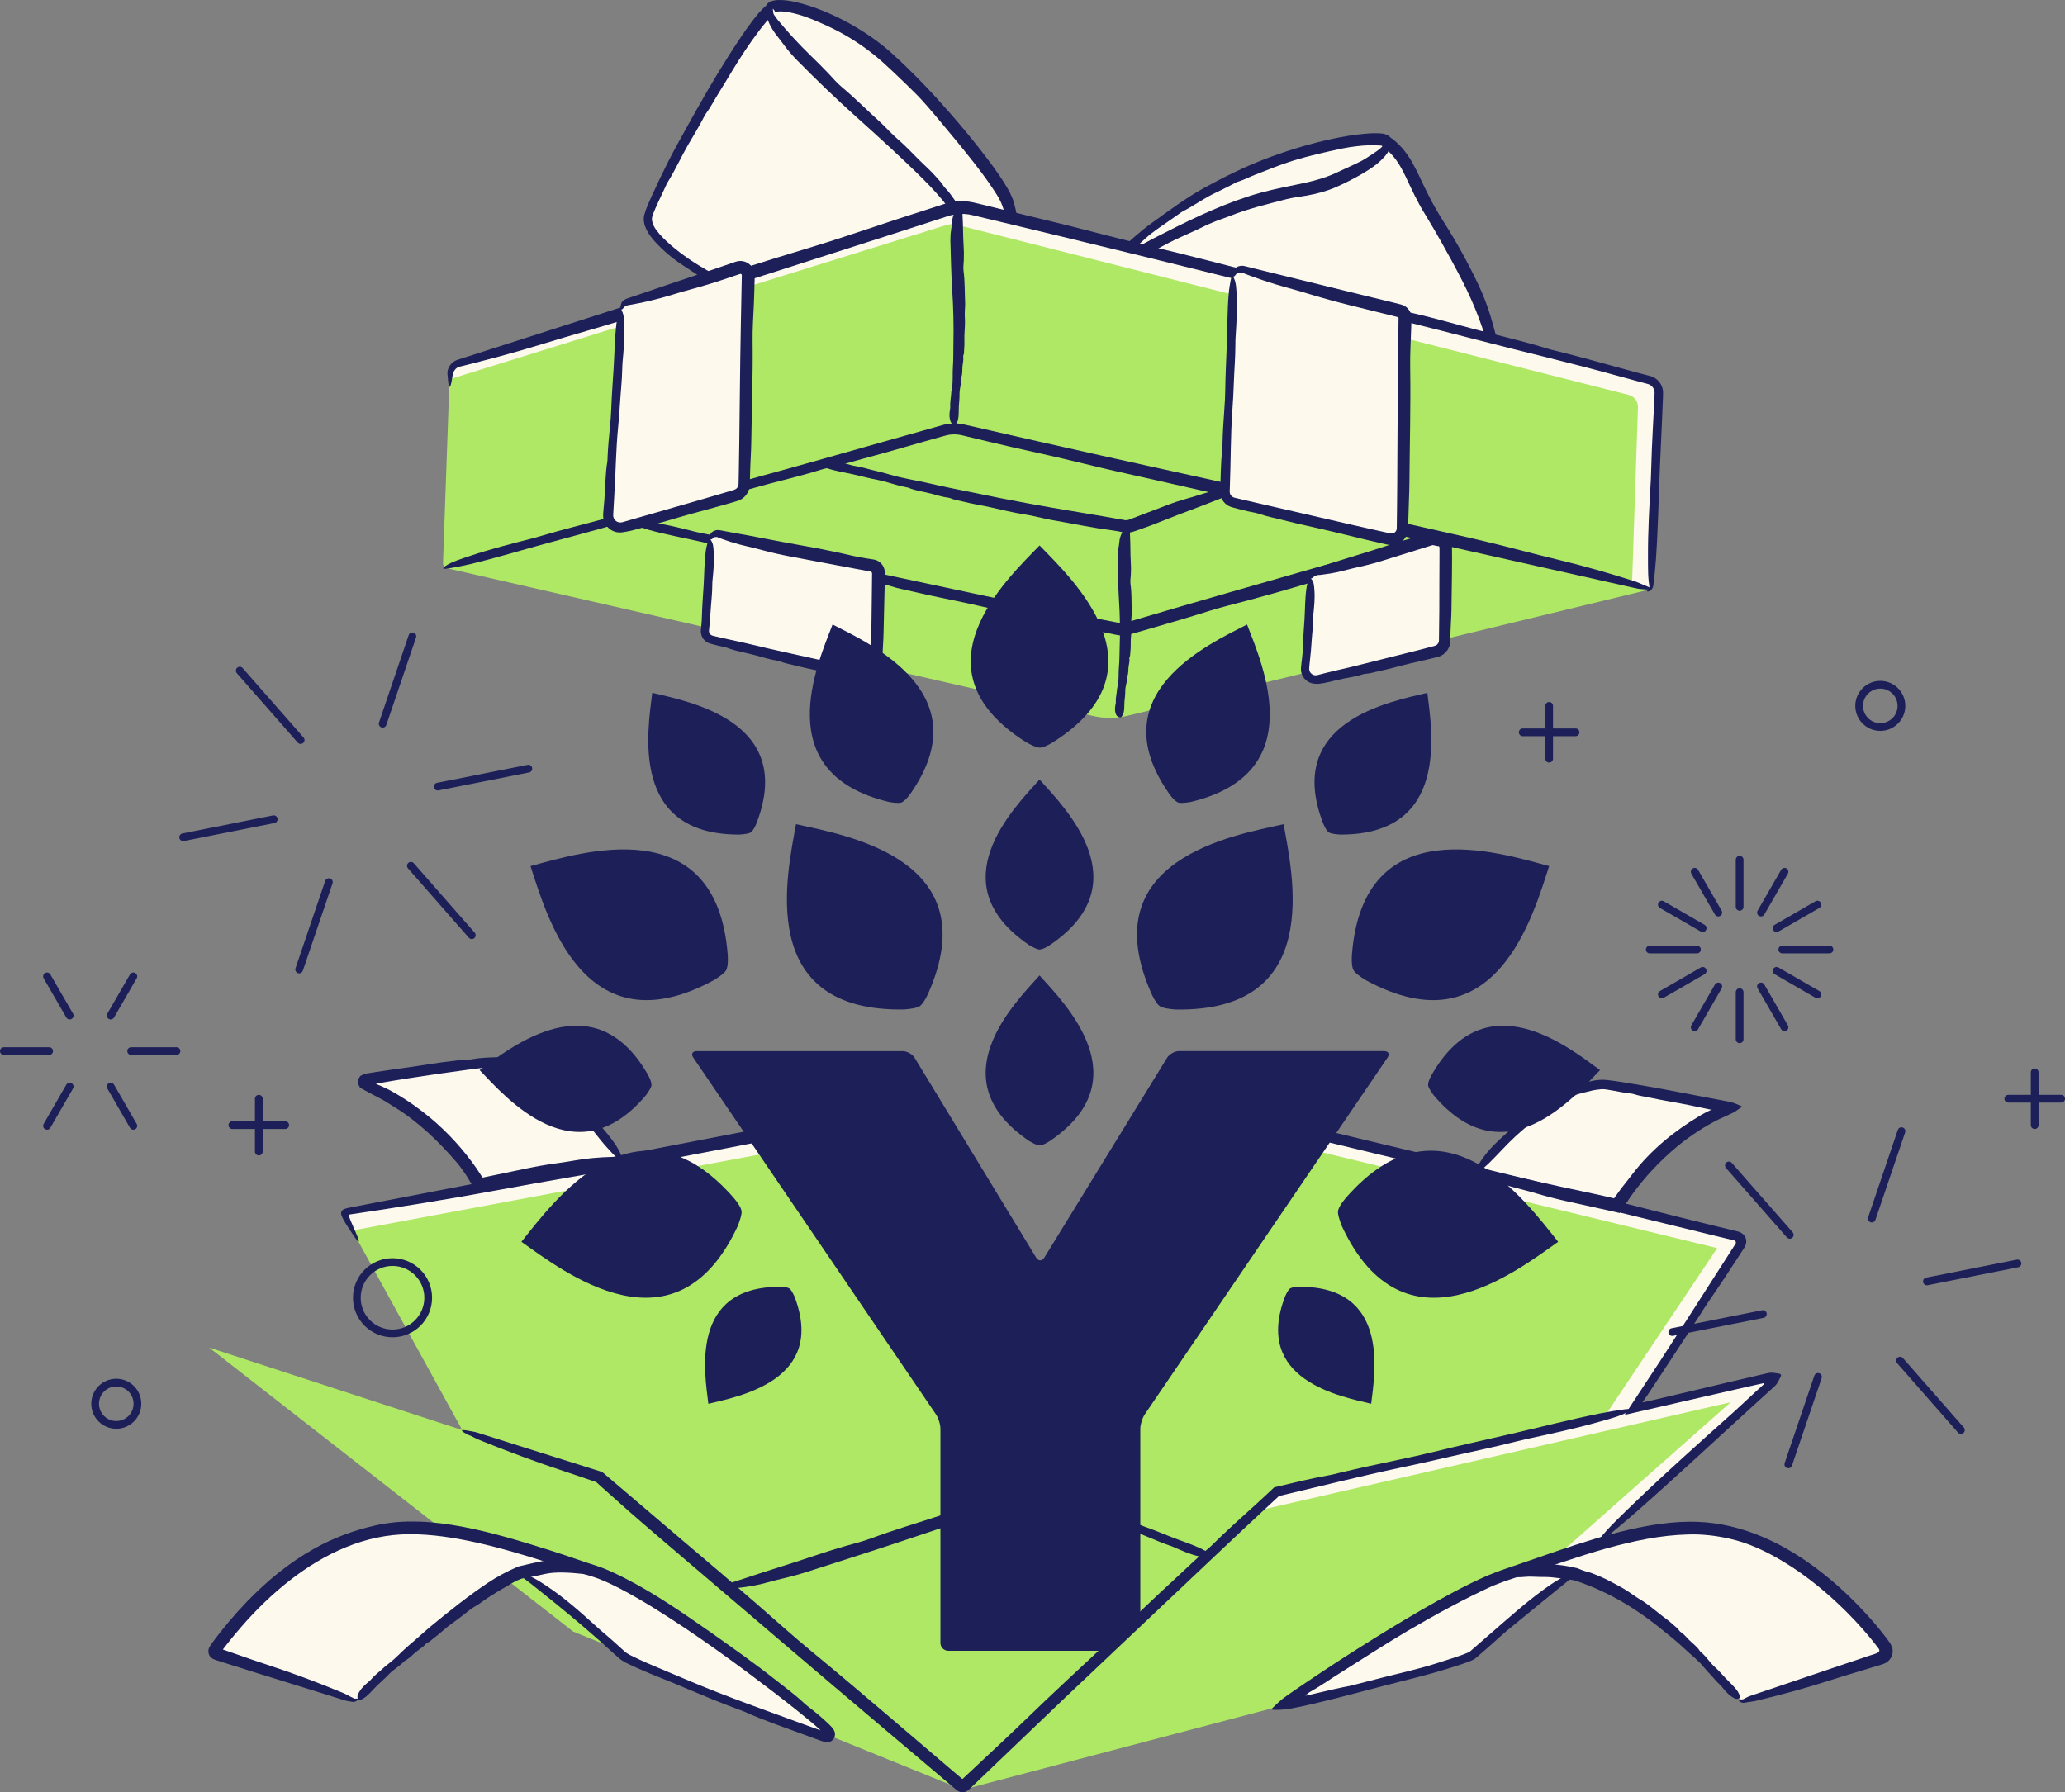 <?xml version="1.0" encoding="UTF-8"?><svg id="a" xmlns="http://www.w3.org/2000/svg" width="534.18" height="463.74" viewBox="0 0 534.18 463.74"><rect x="0" y="0" width="534.18" height="463.74" fill="#808080" stroke="none"/><g id="b"><polygon points="119.57 370.02 54.11 348.68 148.27 422.16 249.04 463.08 381.05 428.32 460.25 355.88 421.87 364.95 450.35 320.74 338.8 293.68 269.72 386.52 210.98 290.6 88.43 313.48 119.57 370.02" fill="#aee865"/><path d="M277.36,75.29c2.28-1.93,5.91-4.36,10.21-6.92,27.91-30.69,69.31-34.71,71-32.3,6.93,5.29,6.3,10.83,13.48,22.55,7.18,11.71,15.87,30.61,13.73,38.04s-39.09,22.3-94.12,10.97h0c14.13,19.29,9.93,37.95,9.42,43.44-.32,3.51-15.76-.57-32.08-1.34-18.08-.85-37.24,1.29-38.12-1.01-1.02-2.64-.8-14.62,8.07-29.54h0c-12.19,11.06-38.72,8.59-54.59,17.78-15.87,9.2-36.91-31.78-34.26-35.02s11.21-11.71,36.91-23.43c1.73-.79,3.56-1.49,5.47-2.11h0s-27.14-12.63-25.12-20.82S192.42,6.33,198.85,1.92c1.01-3.53,18.64,1.39,30.99,13.1,12.34,11.71,25.21,28.22,29.48,35.77,4.28,7.56,1.36,24.04,1.36,24.04h0c.61-.76,1.34-1.51,2.2-2.25,3.39-2.94,14.34,2.52,14.34,2.52" fill="#fef9ed"/><path d="M198.2,2.71c-.04.33-.11.64-.04.97.57,2.27,1.64,4.09,2.96,5.75.61.76,1.19,1.54,1.76,2.31.99,1.33,2.07,2.58,3.2,3.74,4.98,5.06,10.06,9.95,15.31,14.66,5.9,5.3,11.8,10.63,17.41,16.2,2.32,2.33,4.57,4.75,6.54,7.39,1.87,2.47,3.92,4.84,5.41,7.59.49.9,1.02,1.8,1.55,2.69.83,1.35,1.48,2.8,2.36,4.11.14.2.27.41.38.63.72,1.5,1.4,3.02,2.42,4.35.44.57.83,1.21,1.61,1.41.5.13.74,0,.67-.53-.07-.58-.18-1.17-.39-1.72-.72-1.92-1.86-3.64-2.86-5.42-.89-1.59-1.77-3.2-2.81-4.71-.42-.63-.83-1.31-1.19-1.99-.66-1.26-1.41-2.47-2.24-3.63-.11-.15-.25-.29-.33-.45-.37-.81-.87-1.55-1.39-2.26-.54-.7-1.12-1.38-1.63-2.11-.78-1.12-1.57-2.26-2.57-3.22-.09-.09-.16-.19-.22-.3-.47-.86-1.21-1.52-1.82-2.26-1.39-1.61-3.01-3.04-4.48-4.48-1.84-1.84-3.62-3.74-5.6-5.44-.56-.48-1.07-1-1.6-1.5-.95-.89-1.81-1.89-2.78-2.76-3.39-3.07-6.61-6.31-10.11-9.25-1.23-1.03-2.27-2.27-3.38-3.44-1.5-1.58-3.04-3.12-4.6-4.62-3.07-2.98-5.98-6.14-8.65-9.39-.52-.69-1.03-1.4-1.41-2.12-.07-.14-.14-.31-.25-.39-.25-.18-.33-.44-.66-.59-.14-.05-.29.02-.4.21-.1.17-.15.41-.18.59v-.02Z" fill="#1c1f58"/><path d="M261.57,73.67c.2-.5.43-.92.58-1.51,1.01-4.21,1.63-8.62,1.25-13.23-.17-2.12-.46-4.27-1.1-6.43-.23-.93-.69-1.86-1.11-2.78-.45-.79-.89-1.59-1.37-2.33-.94-1.52-1.94-2.96-2.97-4.37-4.51-6.12-9.35-11.9-14.43-17.49-2.54-2.79-5.17-5.5-7.88-8.14-1.35-1.33-2.73-2.6-4.15-3.88-1.44-1.28-2.95-2.47-4.51-3.58-4.04-2.86-8.38-5.26-12.95-7.12-2.29-.92-4.63-1.72-7.07-2.27-1.22-.27-2.46-.49-3.76-.53-.65-.03-1.32,0-2.02.15-.35.08-.72.19-1.1.43-.38.2-.74.65-.9,1.15l.31-.43c-1.59,1.25-2.65,2.69-3.78,4.13-1.1,1.45-2.13,2.93-3.14,4.43-2.01,2.99-3.93,6.05-5.8,9.12-3.67,6.04-7.07,12.23-10.49,18.42-1.61,2.92-3.1,5.9-4.54,8.91-.72,1.51-1.43,3.02-2.12,4.55-.67,1.55-1.39,3.02-1.87,4.77-.31,1.29.02,2.61.54,3.69.52,1.11,1.24,2.04,2,2.92,2.35,2.63,5.02,4.85,7.93,6.7.45.29.9.56,1.33.87,2.97,2.05,6.04,3.96,9.35,5.37,1.42.6,2.91,1.28,4.19,1.21.82-.05.86-.32.02-.92-.95-.68-1.95-1.37-2.99-1.99-3.65-2.19-7.46-4.17-10.95-6.58-1.55-1.08-3.06-2.22-4.47-3.43-1.4-1.22-2.76-2.5-3.78-3.91-.43-.57-.78-1.2-.99-1.82-.17-.61-.27-1.21-.1-1.68.14-.54.43-1.24.69-1.88.29-.66.58-1.32.89-1.98.63-1.33,1.25-2.66,1.88-4,.16-.35.31-.73.51-1.04,1.94-3.1,3.46-6.5,5.3-9.7,1.42-2.46,2.95-4.88,4.23-7.45.11-.23.26-.45.41-.66,1.18-1.6,2.11-3.42,3.16-5.11,2.33-3.72,4.51-7.56,6.95-11.2,1.16-1.73,2.36-3.44,3.61-5.08.62-.82,1.25-1.61,1.89-2.37.32-.35.65-.74.96-1.05l.47-.46c.14-.11.27-.22.41-.34l-.18-1.5s-.08-.05.11.09c.08.07.05.07.16.2.1.11.18.23.24.36.04.07.03.11.1.21.02.02.02,0,.02,0,0,0,.02,0,.03-.02l.2-.06c.36-.07.89-.09,1.43-.08,1.33.06,2.77.38,4.18.77,2.54.69,5,1.8,7.45,2.9,4.28,1.95,8.34,4.44,12.03,7.37.93.73,1.81,1.5,2.69,2.28l2.64,2.45c1.75,1.66,3.48,3.33,5.2,5.03,2.43,2.37,4.61,5.03,6.81,7.64,2.97,3.53,5.91,7.11,8.76,10.73,1.39,1.79,2.77,3.6,4.05,5.47,1.26,1.87,2.6,3.75,3.3,5.7,1.45,4.09,1.57,8.72,1.5,13.21-.06,1.88-.2,3.75-.39,5.62-.04.38-.1.83-.05,1.13.09.58.04,1.49.35,1.62l.04.02h-.12s-.02.02-.02.03c-.01.01-.02.02-.02.04l.2-.07c.28,0,.56-.68.77-1.2v-.02Z" fill="#1c1f58"/><path d="M358.21,36.9c-.07.22-.23.38-.31.53-.29.55-1.02,1.16-1.83,1.73s-1.72,1.14-2.63,1.74c-.85.55-1.77,1.02-2.7,1.45-1.62.75-3.23,1.5-4.83,2.24-3.36,1.61-7.07,2.49-10.98,3.27-3.9.78-7.91,1.63-11.77,2.88-8.73,2.8-16.82,6.88-24.85,10.99-3.35,1.74-6.6,3.64-9.91,5.47-3.09,1.76-6.06,3.68-9.16,5.56-1.02.62-2.01,1.35-2.91,2.2-1.41,1.29-2.64,2.74-3.58,4.34-.14.25-.28.5-.45.73-1.12,1.6-2.16,3.28-2.68,5.16-.23.81-.51,1.65-.15,2.43.23.5.5.55.86.11.4-.49.8-1.01,1.12-1.56,1.14-1.93,2.04-3.99,3.29-5.84.55-.83,1.16-1.6,1.77-2.37.6-.72,1.27-1.39,1.98-2.05.58-.55,1.28-1.03,2-1.46,1.32-.79,2.67-1.52,4.01-2.36.17-.11.34-.24.53-.31,1.85-.66,3.5-1.88,5.22-2.77,1.34-.69,2.75-1.29,4-2.15.11-.08.25-.13.38-.17,1.03-.3,1.93-.91,2.89-1.36,2.11-1,4.13-2.19,6.24-3.2,2.64-1.26,5.34-2.38,7.95-3.69.73-.36,1.5-.68,2.25-.99,1.34-.56,2.73-1,4.08-1.52,4.72-1.91,9.65-3.07,14.64-4.37,1.76-.46,3.59-.64,5.42-.97,2.47-.45,4.98-1.09,7.34-2.11,2.35-1.02,4.5-2.13,6.68-3.37,2.14-1.26,4.28-2.6,6.02-4.56.7-.81,1.44-1.77,1.49-3.11,0-.26-.04-.58-.18-.75-.25-.35-.64-.78-.94-.57-.25.17-.21.55-.29.79h-.01Z" fill="#1c1f58"/><path d="M385.38,98.73c.38-.27.78-.5,1.12-1,.15-.23.29-.48.4-.76l.23-.7c.13-.47.33-.97.36-1.44l.18-1.44c.02-.47.01-.94.01-1.41-.02-1.89-.35-3.71-.79-5.5l-.66-2.44c-.23-.8-.47-1.61-.7-2.4-.85-2.73-1.87-5.41-3.08-7.94-2.62-5.55-5.57-10.91-8.86-16.08-1.59-2.49-3.05-5.04-4.36-7.7-1.34-2.65-2.5-5.43-4.07-8.18-.71-1.21-1.54-2.38-2.47-3.46-.94-1.03-2.06-2.1-3.06-2.74-.63-.84-1.89-.98-2.52-1.03-.75-.06-1.46-.05-2.17-.03-1.41.05-2.79.2-4.17.37-2.75.36-5.45.9-8.13,1.52-5.36,1.26-10.61,2.92-15.74,4.9-5.34,2.06-10.45,4.62-15.46,7.37-4.72,2.61-9.04,5.86-13.43,9.01-1.45,1.04-2.86,2.17-4.22,3.36-2.07,1.82-4.18,3.61-6,5.7l-.42.48c-.14.15-.31.34-.37.38l-1.74.96c-.63.36-1.26.72-1.87,1.11-1.23.76-2.42,1.6-3.53,2.56-.94.82-1.98,1.68-2.29,2.73-.2.67.03.83.77.45.83-.43,1.7-.87,2.53-1.37,1.46-.88,2.9-1.8,4.35-2.72l2.19-1.37.56-.34c.14-.09.3-.17.43-.27l.34-.36.88-.94c2.12-2.2,4.41-4.25,6.67-6.31.94-.85,1.99-1.66,3.04-2.41,1.95-1.36,3.88-2.71,5.84-4.07.25-.18.5-.38.77-.52,2.62-1.32,5.02-3.06,7.64-4.4,2.01-1.03,4.1-1.94,6.09-3.06.17-.1.38-.18.57-.23,1.52-.47,2.95-1.22,4.43-1.8,3.25-1.26,6.49-2.61,9.85-3.65,4.18-1.29,8.46-2.24,12.72-3.15,1.2-.25,2.41-.42,3.62-.57,1.07-.14,2.15-.22,3.21-.25,1.04-.03,2.13-.02,2.97.06.11,0,.21.03.27.03h.08l.06.04-.02-.03c.39.31.84.65,1.17.94l.9.83.83.89.76.95c.97,1.31,1.77,2.82,2.54,4.42,1.52,3.22,3.08,6.64,5.04,9.77.73,1.2,1.45,2.41,2.16,3.62.69,1.2,1.38,2.37,2.05,3.57,1.82,3.23,3.6,6.49,5.29,9.79,1.67,3.25,3.17,6.59,4.45,10,1.26,3.41,2.35,6.91,2.75,10.44.06.37.06.73.05,1.09v1.09c-.15.68-.14,1.44-.45,1.97-.12.24-.31.51-.38.74-.12.45-.59,1.04-.37,1.32.19.24.77-.07,1.21-.38h-.05Z" fill="#1c1f58"/><path d="M426.98,151.47l1.89-49.69c.06-1.51-.95-2.85-2.41-3.22l-174.66-44.23c-2.28-.58-4.68-.51-6.93.18l-126.29,39.21c-1.3.4-2.2,1.58-2.25,2.94l-1.73,49.03c-.02.64.41,1.2,1.03,1.34l167.2,38.24c2.89.66,5.89.64,8.77-.05l134.36-32.5c.58-.14.99-.65,1.01-1.24h0Z" fill="#aee865"/><path d="M426.47,98.56l-174.67-44.23c-2.28-.58-4.68-.51-6.93.18l-126.29,39.21c-1.3.4-2.2,1.58-2.25,2.94l-.12,1.5,123.57-38.37c2.25-.7,6-1.97,6.86-1.85l174.66,44.23c1.46.37,2.47,1.71,2.41,3.22l-1.54,45.95,4.77,1.13c.58-.14.02-.41.04-1l1.89-49.69c.06-1.51-.95-2.85-2.41-3.22h.01Z" fill="#fef9ed"/><path d="M290.94,136.88c-.13.12-.31.22-.39.36-.56,1-.95,2.03-1.01,3.09-.03.49-.12.98-.21,1.46-.16.83-.23,1.67-.21,2.5.09,3.63.11,7.26.34,10.9.26,4.09.34,8.18.18,12.27-.07,1.71-.02,3.42-.19,5.12-.16,1.6.05,3.23-.32,4.82-.12.53-.2,1.06-.24,1.6-.07.82-.3,1.63-.24,2.45,0,.13.01.26,0,.38-.16.86-.35,1.71-.09,2.59.11.38.15.77.75,1.07.38.19.66.19.84-.06.21-.27.38-.56.47-.85.3-1.03.18-2.08.27-3.12.08-.93.22-1.86.2-2.79,0-.39.06-.79.15-1.17.17-.72.31-1.43.32-2.16,0-.09-.02-.19.02-.28.42-.87.24-1.79.38-2.68.11-.69.31-1.37.18-2.08-.01-.06,0-.13.04-.19.25-.47.16-.97.23-1.45.15-1.06.05-2.14.11-3.21.08-1.34.26-2.68.14-4.02-.03-.38,0-.76,0-1.13,0-.67.13-1.34.11-2.02-.1-2.36.02-4.72-.32-7.09-.12-.83.03-1.66.08-2.49.07-1.12.06-2.25-.02-3.38-.14-2.22-.05-4.44-.19-6.66-.01-.46-.02-.92-.03-1.38,0-.09,0-.2-.08-.28-.17-.15-.24-.38-.6-.41-.3-.02-.49.16-.64.29h-.03Z" fill="#1c1f58"/><path d="M372.66,139.7c-.56.02-1.07-.03-1.71.07-4.52.69-9.05,1.56-13.59,2.77-2.09.56-4.2,1.06-6.29,1.55-3.6.85-7.19,1.78-10.71,2.79-15.39,4.42-30.79,8.78-46.13,13.34l-3.15.93c-.41.09-.84.12-1.26.07-.11,0-.2-.03-.32-.05l-.41-.08-.83-.16-6.63-1.3-13.26-2.65c-8.84-1.79-17.67-3.64-26.49-5.55-7.37-1.59-14.76-3.08-22.11-4.77-6.93-1.59-13.94-2.83-20.83-4.63-2.27-.59-4.58-1.15-6.9-1.67-3.54-.8-7.02-1.76-10.6-2.44-.55-.1-1.1-.21-1.64-.35-3.7-.93-7.4-1.89-11.17-2.41-1.62-.22-3.33-.53-4.62-.19-.83.22-.82.5.23.91,1.17.45,2.4.89,3.66,1.24,4.43,1.22,8.98,2.04,13.46,3.06,4.01.91,8.01,1.88,12.06,2.7,1.67.34,3.4.77,5.07,1.21,3.09.81,6.18,1.6,9.31,2.25.41.09.84.15,1.22.27,3.76,1.2,7.71,1.84,11.56,2.78,2.96.72,5.94,1.54,8.97,2.04.27.04.55.12.81.21,2.03.68,4.19,1.03,6.27,1.53,4.59,1.1,9.26,1.96,13.89,2.98,5.78,1.28,11.55,2.65,17.38,3.74,1.64.31,3.27.67,4.9,1.01,2.91.6,5.8,1.34,8.72,1.91l7.78,1.55c.89.13,1.8.08,2.67-.13l1.94-.55,3.75-1.07c5-1.44,10-2.9,14.95-4.47,3.48-1.1,7.07-1.95,10.62-2.9,4.8-1.28,9.58-2.64,14.33-4.05,9.39-2.71,18.79-5.42,28.18-8.13l5.84-1.68c.4-.12.87-.24,1.15-.41.56-.33,1.51-.68,1.45-1.03-.05-.3-.88-.26-1.51-.24h0Z" fill="#1c1f58"/><path d="M425.08,151.31c-.77-.31-1.42-.65-2.32-.94-6.46-2.05-13.04-3.96-19.84-5.58-3.13-.75-6.25-1.55-9.34-2.35-5.32-1.38-10.69-2.69-16-3.88-23.23-5.23-46.45-10.52-69.7-15.61-13.08-2.86-26.17-5.77-39.25-8.73-6.55-1.49-13.1-2.98-19.65-4.48-1.75-.32-3.59-.22-5.29.28l-4.84,1.37-9.69,2.73c-10.8,3.03-21.56,6.16-32.39,9.09-10.21,2.76-20.32,5.88-30.6,8.44-3.38.84-6.81,1.74-10.21,2.68-5.2,1.42-10.43,2.68-15.61,4.23-.8.24-1.6.47-2.4.68-5.5,1.41-11,2.79-16.37,4.6-2.31.78-4.77,1.53-6.32,2.59-.99.68-.81.92.82.64,1.83-.31,3.73-.67,5.62-1.12,6.63-1.59,13.21-3.6,19.81-5.4,5.9-1.61,11.82-3.16,17.72-4.87,2.44-.71,5-1.37,7.49-1.99,4.6-1.14,9.2-2.31,13.79-3.62.6-.17,1.21-.37,1.79-.5,5.73-1.21,11.4-3.02,17.1-4.51,4.39-1.14,8.84-2.22,13.21-3.6.39-.12.81-.22,1.2-.3,3.11-.63,6.21-1.61,9.29-2.43,6.79-1.79,13.54-3.84,20.34-5.72,1.15-.32,1.91-.55,2.81-.6.88-.06,1.76.02,2.62.22l6.43,1.54c4.29,1.02,8.58,2.02,12.89,2.95,2.42.52,4.84,1.11,7.25,1.66,4.31.99,8.6,2.11,12.92,3.07,15.11,3.36,30.2,6.93,45.33,10.04,5.32,1.09,10.63,2.47,15.94,3.74,7.18,1.71,14.4,3.35,21.6,4.93,14.18,3.18,28.39,6.37,42.57,9.55l8.82,1.98c.6.13,1.3.3,1.79.32.94.04,2.42.3,2.56-.03.12-.28-1.02-.74-1.88-1.09v.02Z" fill="#1c1f58"/><path d="M318.25,126.59c-.31-.03-.6-.11-.93-.08-2.36.28-4.69.72-6.96,1.5-1.05.36-2.11.66-3.17.95-1.82.51-3.62,1.1-5.37,1.77l-5.73,2.19-2.86,1.09-1.29.49c-.26.08-.54.12-.81.1l-5.89-1.03-6.05-1.02c-9.08-1.48-18.14-3.14-27.16-5.04-3.77-.79-7.56-1.47-11.3-2.37-3.53-.84-7.14-1.32-10.63-2.37-1.15-.34-2.33-.65-3.51-.92-1.8-.41-3.57-.99-5.4-1.28-.28-.04-.57-.09-.84-.17-1.88-.53-3.75-1.08-5.71-1.19-.84-.05-1.72-.17-2.44.3-.46.3-.48.58.03.86.58.32,1.19.62,1.83.83,2.24.73,4.58,1.06,6.87,1.59,2.04.47,4.08,1.01,6.15,1.39.86.16,1.73.4,2.58.65,1.56.47,3.13.92,4.74,1.24.21.04.43.06.62.14,1.88.79,3.93,1,5.88,1.52,1.5.4,3.01.89,4.58,1.07.14.02.28.06.41.12,1.01.45,2.13.57,3.19.85,2.34.6,4.74.96,7.1,1.48,2.95.65,5.89,1.39,8.88,1.85.84.13,1.67.32,2.51.48,1.49.29,2.96.7,4.46.96,5.24.9,10.44,2.02,15.72,2.69.46.06.92.13,1.38.22l1.45.29c.62.11,1.26.1,1.88,0,.29-.05.66-.16.87-.23l.67-.22c2.4-.82,4.78-1.71,7.12-2.66,4.63-1.87,9.35-3.52,13.98-5.39l2.9-1.11c.2-.08.43-.16.56-.3.24-.27.7-.52.6-.87-.08-.29-.54-.32-.88-.36h-.03Z" fill="#1c1f58"/><path d="M247.6,53.79c-.13.14-.31.26-.39.42-.55,1.17-.93,2.36-.98,3.58-.02.56-.11,1.13-.19,1.68-.15.96-.21,1.93-.19,2.88.13,4.18.19,8.35.46,12.53.31,4.7.43,9.41.32,14.11-.05,1.96.02,3.93-.13,5.89-.14,1.85.08,3.71-.26,5.56-.12.61-.19,1.23-.22,1.84-.06.94-.28,1.88-.21,2.83,0,.15.02.29,0,.44-.15.99-.33,1.98-.06,2.98.11.43.16.88.76,1.21.39.21.66.2.84-.08.2-.32.38-.65.46-.99.28-1.19.16-2.4.23-3.59.07-1.07.2-2.14.17-3.22,0-.44.05-.91.14-1.36.16-.83.3-1.65.3-2.49,0-.11-.03-.22,0-.33.41-1.01.22-2.06.35-3.09.1-.79.29-1.59.16-2.39,0-.07,0-.15.04-.22.25-.55.15-1.12.21-1.68.14-1.23.02-2.47.07-3.7.07-1.54.22-3.08.1-4.63-.04-.44,0-.87,0-1.31,0-.78.12-1.55.08-2.33-.13-2.72-.04-5.43-.4-8.15-.13-.96.02-1.91.06-2.87.05-1.29.03-2.59-.06-3.89-.17-2.55-.1-5.1-.27-7.65-.02-.53-.03-1.06-.05-1.59,0-.11,0-.23-.09-.32-.17-.17-.25-.43-.61-.45-.3-.02-.49.19-.64.35v.03Z" fill="#1c1f58"/><path d="M183.83,139.55l-1.12,23.59c-.04.89.56,1.69,1.43,1.89l39.69,9.08c1.12.26,2.2-.56,2.25-1.71l1.12-24.23c.04-.9-.58-1.7-1.46-1.89l-39.69-8.45c-1.11-.24-2.17.58-2.23,1.72h.01Z" fill="#fef9ed"/><path d="M339.17,149.63l-1.08,23.27c-.07,1.51,1.33,2.67,2.8,2.31l30.44-7.37c.99-.24,1.69-1.1,1.74-2.12l.99-24.49c.02-.51-.12-.97-.38-1.35l-3.15-.74-29.71,8.4c-.94.27-1.61,1.1-1.65,2.08h0Z" fill="#fef9ed"/><path d="M184.69,139.05c.23-.13.47-.09.65-.11.17,0,.31.04.42.12,0,0,.12.05.2.08l.26.1.53.2c.7.26,1.42.5,2.13.73,1.43.46,2.89.86,4.38,1.19,1.38.3,2.74.66,4.08,1.02,2.32.62,4.68,1.16,7.01,1.59l11.87,2.24,5.94,1.11,2.93.54c.25,0,.5.21.5.5l-.08,6.93c-.04,3.41-.09,6.83-.13,10.25l-.1,5.13-.03,1.26c0,.26,0,.54-.14.78-.25.48-.86.74-1.4.56-2.36-.5-4.72-1.01-7.08-1.51l-7.15-1.59c-4.78-1.08-9.58-2.06-14.33-3.24-2.24-.56-4.5-1.02-6.76-1.52-1.13-.25-2.26-.5-3.38-.77l-.42-.1c-.11-.03-.21-.05-.31-.08-.2-.06-.39-.18-.53-.33-.3-.3-.41-.75-.33-1.15h0c.16-1.43.29-3.03.38-4.54.14-2.35.45-4.69.46-7.05,0-.36,0-.73.04-1.09.24-2.47.51-4.94.33-7.42-.08-1.07-.08-2.19-.66-3-.37-.52-.64-.48-.85.23-.23.8-.44,1.63-.55,2.47-.39,2.96-.37,5.97-.55,8.95-.16,2.66-.39,5.33-.45,8.01,0,.55-.05,1.11-.09,1.68-.06.6-.12,1.2-.17,1.79v.02c-.08.84.17,1.71.71,2.38.27.33.6.61.98.82.19.11.39.19.6.26.18.06.48.13.58.16,1,.27,2.01.52,3.03.74.27.06.55.09.79.19,2.4.94,4.99,1.3,7.47,1.98,1.91.52,3.83,1.12,5.81,1.42.18.03.36.09.52.15,1.29.53,2.71.74,4.05,1.09,2.97.78,6,1.32,9,2.02l4.14.99,2.07.49,2.29.51c1.97.46,4.02-.73,4.61-2.58.17-.48.22-1,.23-1.53l.03-.85.06-1.62c.06-1.93.25-3.86.28-5.79l.18-7.73.09-3.86.06-3.98c.05-1.41-.8-2.75-2.06-3.28-.31-.14-.64-.22-.98-.27l-.63-.1-1.19-.18c-2.35-.34-4.67-.95-7-1.46-3.15-.69-6.32-1.3-9.5-1.85-6.26-1.08-12.48-2.4-18.74-3.48l-1.94-.37c-.34-.05-.59-.14-1.09-.16-.45,0-.9.11-1.28.34-.31.18-.63.48-.72.75-.09.26-.17.59-.15.86s.13.46.31.48c.3,0,.52-.39.79-.5l-.02-.02Z" fill="#1c1f58"/><path d="M340,149.12c.2-.15.45-.18.63-.26.17-.07.34-.1.5-.08.23,0,.63-.06.94-.1.66-.08,1.32-.17,1.98-.28,1.32-.21,2.63-.49,3.93-.85,1.2-.33,2.42-.61,3.62-.87,2.08-.46,4.14-1.01,6.16-1.64l12.82-4c-.1-.04.71.13,1.22.24.19.04.14.02.19.03h.09s.15,0,.18.06c.08.1.1.23.11.37v1.65l-.03,6.87c.01,5.17-.02,10.41-.11,15.52-.02.41-.23.81-.56,1.07-.18.13-.33.21-.6.28l-.94.25-3.77.98-7.55,1.89c-4.21,1.03-8.4,2.17-12.64,3.1-1,.22-1.99.46-2.98.71l-1.49.38c-.5.12-1.02.3-1.36.29-.77.02-1.52-.6-1.65-1.37-.06-.33.02-.88.05-1.39l.16-1.53c.16-1.34.28-2.71.36-4.07.12-2.08.42-4.15.42-6.24,0-.32,0-.65.04-.97.23-2.19.47-4.37.28-6.57-.08-.95-.1-1.94-.68-2.66-.37-.46-.65-.43-.85.2-.23.7-.43,1.44-.53,2.19-.37,2.62-.33,5.29-.49,7.93-.15,2.36-.35,4.72-.4,7.1-.02.98-.12,2-.24,2.99l-.16,1.37-.07.69c-.02.24-.06.4-.05.85.03,1.58,1.17,3.07,2.71,3.51.4.12.83.14,1.22.18.25.02.49,0,.73-.02l.48-.06c.28-.04.56-.08.84-.13.56-.1,1.12-.22,1.67-.36,1.11-.26,2.22-.56,3.34-.78,1.72-.34,3.48-.59,5.17-1.16.15-.05.32-.07.47-.08,1.24-.06,2.44-.47,3.65-.72,2.66-.54,5.28-1.33,7.93-1.96l4.98-1.15,1.24-.3.62-.15.35-.09c.2-.05.4-.12.59-.2,1.56-.65,2.63-2.25,2.65-3.9,0-1,.04-1.93.07-2.9.04-1.71.21-3.42.22-5.13l.13-8.99.03-4.49-.02-2.25v-.8c0-.31-.04-.62-.11-.91-.14-.58-.43-1.11-.79-1.54-.39-.13-.72-.32-1.15-.41l-1.13-.24-1.91-.45-3.35.89c-2.75.76-5.49,1.6-8.2,2.49-5.34,1.76-10.76,3.3-16.1,5.06l-1.67.52c-.28.1-.53.15-.91.31-.34.15-.65.38-.91.65-.21.22-.42.52-.44.77-.08.47-.05,1.15.32,1.17.3.02.51-.36.75-.51h0Z" fill="#1c1f58"/><path d="M117,97.64c.09-.46.16-1,.28-1.27.13-.32.32-.61.57-.89.23-.24.51-.43.81-.53.22-.08.85-.22,1.3-.33l2.94-.74c1.96-.51,3.92-1.03,5.89-1.54,3.93-1.06,7.88-2.19,11.85-3.42,3.65-1.13,7.33-2.2,10.96-3.25,6.27-1.82,12.54-3.73,18.7-5.7l40.39-12.92,20.18-6.48,10.08-3.26,2.52-.82c.82-.26,1.74-.58,2.45-.77,1.52-.4,3.12-.49,4.68-.24.83.13,1.85.41,2.8.63l2.9.69,5.8,1.39,11.6,2.79c7.73,1.88,15.46,3.76,23.2,5.64,15.46,3.79,30.93,7.63,46.38,11.53,12.91,3.26,25.84,6.41,38.73,9.76,12.15,3.16,24.39,5.98,36.5,9.35,2,.54,4.01,1.09,6.03,1.64l1.52.4c.49.12.77.26,1.09.51.61.51.93,1.24.86,2.08-.27,6.4-.71,12.76-.86,19.18-.02.99-.05,1.98-.1,2.96-.38,6.72-.78,13.45-.74,20.17,0,1.45,0,2.93.05,4.32.03.7.07,1.37.14,2,.03.32.08.62.13.91.05.22.04.46-.04.69-.24.6-.69.78-.5.9.08.05.31.07.65-.1.32-.16.79-.56.93-1.3.29-2.28.53-4.49.69-6.81.56-8.08.7-16.24,1.05-24.36.16-3.62.33-7.25.49-10.89l.23-5.45.05-1.36c0-.49.06-.81.01-1.54-.11-1.29-.83-2.5-1.88-3.24-.43-.31-.92-.54-1.44-.68l-1.13-.29c-.74-.19-1.49-.39-2.23-.58-1.49-.41-2.98-.82-4.46-1.22-5.42-1.51-10.85-3-16.35-4.37-.72-.18-1.47-.34-2.14-.55-6.63-2.07-13.53-3.59-20.29-5.41-5.2-1.4-10.43-2.89-15.73-4.07-.47-.1-.96-.25-1.42-.39-3.58-1.14-7.35-1.98-11.01-2.96-8.06-2.14-16.21-4.05-24.32-6.12-10.13-2.58-20.26-5.27-30.44-7.67-2.86-.67-5.72-1.41-8.58-2.12-5.1-1.26-10.17-2.65-15.28-3.88l-13.39-3.26-6.7-1.64c-1.04-.26-2.41-.61-3.71-.67-1.31-.08-2.64,0-3.92.28-.62.12-1.33.34-1.84.51l-1.64.53-3.28,1.06-6.55,2.12c-4.36,1.44-8.72,2.89-13.07,4.33-6.11,2.06-12.36,3.88-18.55,5.79-8.38,2.58-16.75,5.25-25.07,7.96-16.43,5.27-32.88,10.55-49.31,15.83l-5.11,1.64-2.56.82c-.39.11-.97.3-1.4.62-.45.3-.82.7-1.11,1.16-.23.37-.41.82-.49,1.26-.04.22-.05.44-.05.64,0,.17.02.33.04.48.14,1.1.16,2.89.51,2.97.3.07.53-1.36.71-2.45h0Z" fill="#1c1f58"/><path d="M160.79,80.03l-2.7,53.2c-.08,1.66,1.48,2.91,3.08,2.46l28.99-8.16c1.01-.29,1.73-1.19,1.77-2.24l2.02-54.01c.06-1.68-1.56-2.91-3.15-2.4l-28.32,8.97c-.96.31-1.64,1.18-1.69,2.19h0Z" fill="#fef9ed"/><path d="M161.73,79.27c.28-.22.59-.26.89-.33.07-.01.13-.02.2-.03l.35-.06.71-.13,1.42-.28c.95-.19,1.9-.39,2.85-.62,1.9-.44,3.79-.95,5.68-1.54,1.74-.55,3.5-1.03,5.24-1.51,3-.82,5.99-1.73,8.91-2.72l2.39-.81,1.08-.36c.06-.02.1-.03.15-.02.11,0,.23.12.27.21,0,.03.02.06.02.1v.58l-.03,1.26-.2,10.1c-.12,6.74-.23,13.47-.29,20.21l-.13,11.37-.09,5.69-.05,2.85-.03,1.42-.02.67c0,.15-.04.31-.1.45-.11.29-.3.55-.56.73-.13.09-.27.16-.42.22l-.65.2-2.73.81-5.46,1.6-10.95,3.15-9.15,2.63c-.6.18-1.25.06-1.73-.34s-.73-.98-.67-1.65l.27-4.75c.39-5.97.41-11.97,1.01-17.93.2-1.96.35-3.96.47-5.95.18-3.05.54-6.07.59-9.13,0-.47.02-.94.06-1.41.29-3.2.6-6.4.46-9.61-.06-1.38-.04-2.84-.6-3.87-.36-.66-.64-.61-.86.3-.25,1.03-.47,2.11-.59,3.21-.44,3.84-.48,7.73-.72,11.6-.21,3.45-.49,6.91-.6,10.38-.05,1.43-.18,2.93-.32,4.38-.27,2.67-.52,5.35-.63,8.04,0,.35,0,.72-.06,1.05-.54,3.28-.5,6.66-.77,9.98-.06.64-.11,1.28-.17,1.92l-.08.96-.04.48-.02.24v.35c-.04,1.18.48,2.4,1.34,3.21.85.83,2.07,1.27,3.26,1.19.21-.02.43-.03.63-.07.18-.03.36-.06.53-.09,1.78-.26,3.53-.87,5.27-1.31,3.85-.98,7.65-2.21,11.5-3.27,2.4-.66,4.81-1.32,7.21-1.97l3.6-1.02.9-.27.46-.14c.28-.09.56-.19.82-.33,1.05-.55,1.86-1.51,2.2-2.63.21-.59.23-1.42.22-1.64l.03-1.05.06-2.1c.06-2.5.26-5,.29-7.51.12-8.76.46-17.53.34-26.28-.04-3.07.19-6.17.32-9.26.09-2.09.15-4.18.2-6.27l.02-.78v-.39c0-.16,0-.39-.02-.58-.1-.81-.46-1.59-1.03-2.15-.55-.58-1.3-.96-2.09-1.09-.4-.06-.8-.06-1.19.01-.19.03-.39.09-.56.14l-.37.13c-7.77,2.72-15.62,5.21-23.38,7.92l-2.43.82-1.21.41-.61.21c-.19.06-.49.17-.71.31-.38.22-.77.59-.88.91-.12.31-.24.7-.23,1.04,0,.33.11.57.29.59.29.02.53-.54.87-.76l.05-.02Z" fill="#1c1f58"/><path d="M319.07,71.52l-1.54,55.59c-.03,1.04.68,1.95,1.69,2.19l40.29,9.49c1.35.32,2.65-.68,2.69-2.07l1.54-54.43c.03-1.02-.65-1.92-1.63-2.18l-40.28-10.66c-1.36-.36-2.71.64-2.75,2.06h-.01Z" fill="#fef9ed"/><path d="M320.07,70.7c.32-.21.66-.2.97-.2.14,0,.27.04.39.09l.09.04.19.07.38.15,1.54.58c1.03.38,2.06.75,3.11,1.1,2.09.71,4.21,1.36,6.38,1.94,2,.53,3.98,1.13,5.94,1.72,3.38,1.02,6.8,1.96,10.19,2.8l7.6,1.88,3.8.94.92.23s.07.01.1.04c.06.04.1.11.11.19-.13,10.04-.24,20.12-.27,30.18l-.07,12.9-.06,6.45-.04,3.23-.02,1.61c0,.37-.11.67-.33.93s-.54.42-.87.46c-.18.02-.3,0-.54-.04l-.79-.17-3.15-.7-6.3-1.42-12.59-2.9-10.52-2.42-5.26-1.22-1.31-.31c-.24-.06-.42-.09-.56-.16-.15-.07-.3-.15-.43-.26-.26-.22-.44-.51-.52-.84-.04-.17-.05-.32-.05-.5l.03-.67c.27-6.78.18-13.58.67-20.36.16-2.23.28-4.5.36-6.77.12-3.46.42-6.9.42-10.37,0-.53,0-1.07.04-1.6.23-3.64.47-7.27.28-10.91-.08-1.56-.1-3.21-.68-4.37-.37-.74-.65-.68-.85.37-.23,1.18-.43,2.41-.53,3.65-.37,4.37-.33,8.78-.49,13.17-.15,3.92-.35,7.85-.4,11.79-.02,1.63-.12,3.32-.24,4.97-.22,3.04-.42,6.08-.48,9.14,0,.4.01.81-.04,1.19-.24,1.87-.33,3.76-.39,5.65l-.08,2.85-.05,1.42-.03.71c0,.07-.01.37,0,.57.01.22.05.44.09.65.29,1.32,1.29,2.48,2.59,2.95.15.06.35.11.47.15l.26.07.53.14,1.06.28c1.42.37,2.85.71,4.3.97.26.05.52.13.77.21,1.92.69,3.98,1.06,5.96,1.57,4.37,1.13,8.81,2.02,13.21,3.08,2.75.66,5.5,1.33,8.25,2l4.13.96,1.04.23c.39.07.53.16,1.38.25,1.42.1,2.84-.55,3.67-1.66.47-.62.79-1.37.88-2.14.04-.46.03-.59.04-.8v-.6l.07-2.39c.05-2.84.23-5.68.25-8.52.07-9.94.36-19.89.2-29.81-.06-3.49.16-7,.27-10.51l.07-2.24c.02-.82-.24-1.64-.74-2.28-.49-.65-1.23-1.12-1.99-1.3l-2.91-.73-5.82-1.41c-9.06-2.23-18.14-4.46-27.2-6.68l-2.82-.7-1.41-.35c-.21-.05-.53-.14-.85-.15-.31,0-.63.02-.93.12-.5.13-1,.49-1.2.84-.2.32-.38.77-.4,1.15-.02.38.1.65.27.67.29.01.53-.62.92-.82l.02-.02Z" fill="#1c1f58"/><polygon points="421.87 364.95 450.35 320.74 338.8 293.68 337.13 296.97 444.21 322.94 415.28 366.21 330.55 386.52 326.1 390.7 447.71 362.81 371.34 430.44 381.05 428.32 460.25 355.88 421.87 364.95" fill="#fef9ed"/><path d="M203.5,297.4l57.22,94.12,6.62-8.89-56.36-92.03-120.26,22.46c-1.12.21-1.71,1.46-1.16,2.46l1.58,2.87,112.36-20.98h0Z" fill="#fef9ed"/><path d="M189.38,410.83c.35.03.68.12,1.07.08,2.78-.28,5.55-.73,8.28-1.52,1.26-.36,2.54-.67,3.8-.97,2.18-.51,4.35-1.11,6.46-1.79,9.22-2.97,18.47-5.87,27.65-8.98,10.33-3.49,20.73-6.82,31.2-9.92l.8-.24c.23-.06.48-.1.72-.12.49-.03.98.04,1.44.2l3.21,1.17c2.14.78,4.28,1.58,6.4,2.42,4,1.59,8.12,2.84,12.05,4.63,1.29.59,2.62,1.15,3.96,1.67,2.04.8,4.02,1.75,6.11,2.43.32.1.64.21.95.35,2.12.93,4.23,1.88,6.48,2.41.97.23,1.97.54,2.86.22.57-.2.63-.48.06-.87-.63-.45-1.31-.88-2.02-1.22-2.51-1.21-5.18-2.04-7.78-3.06-2.31-.91-4.61-1.88-6.97-2.7-.97-.34-1.96-.77-2.92-1.2-1.76-.81-3.52-1.59-5.35-2.25-.24-.09-.49-.15-.71-.27-2.09-1.19-4.44-1.84-6.64-2.77-1.7-.72-3.39-1.53-5.18-2.04-.16-.04-.32-.12-.46-.21-.56-.33-1.16-.59-1.77-.83l-.92-.34-.51-.19c-.23-.08-.47-.15-.7-.21-1.05-.26-2.17-.24-3.21.06l-2.06.63c-1.37.43-2.73.86-4.11,1.26-3.44.99-6.92,1.89-10.31,3.07-.95.33-1.93.6-2.89.9-1.72.54-3.48.94-5.19,1.51-5.98,1.97-12.04,3.74-17.94,5.94-2.07.77-4.25,1.29-6.38,1.9-2.89.83-5.76,1.74-8.6,2.7-5.6,1.9-11.28,3.57-16.89,5.47l-3.5,1.13c-.24.08-.52.16-.68.3-.31.27-.87.53-.79.88.07.29.59.33.99.36h0Z" fill="#1c1f58"/><path d="M407.69,407.1c-7.41,3.64-23.78,18.79-26.64,21.22s-53.62,15.32-51.5,13.56c1.83-1.52,42.86-29.53,59.13-34.79s33.2-11.84,48.48-11.78c29.74.12,51.04,32.6,51.04,32.6l-37.84,12.28s-23.65-26.39-42.66-33.1h-.01Z" fill="#fef9ed"/><path d="M451.85,440.45c.78-.12,1.49-.16,2.37-.37,6.32-1.51,12.66-3.2,19.03-5.26,2.94-.95,5.89-1.83,8.82-2.71l4.17-1.27c.66-.21,1.37-.39,1.86-.76.49-.34.9-.81,1.17-1.37.27-.56.38-1.19.32-1.8,0-.61-.37-1.16-.64-1.75l-.95-1.28-.57-.75-1.17-1.48c-.78-.98-1.6-1.92-2.42-2.85-3.87-4.35-8.08-8.41-12.69-12.01-4.61-3.59-9.61-6.74-15.04-9.06-5.41-2.32-11.26-3.78-17.19-3.97-5.92-.17-11.7.72-17.33,1.99-6.33,1.46-12.49,3.43-18.58,5.49l-9.11,3.14-4.55,1.56c-1.51.5-3.06,1.13-4.57,1.73-5.95,2.61-11.59,5.75-17.17,8.95-5.57,3.23-11.06,6.6-16.5,10.04-3.12,1.96-6.21,3.98-9.29,6.02l-4.6,3.08c-1.77,1.23-3.84,2.59-5.52,3.86l-.91.79-.78.72c-.26.24-.52.48-.74.72l-.17.18c-.05.06-.15.11-.11.22.15.14.34.12.5.15,1.37.03,2.68,0,4.74-.38,1.49-.27,3.08-.62,4.64-.98l3.78-.9c2.46-.6,4.92-1.23,7.38-1.87,4.91-1.28,9.81-2.59,14.74-3.82,3.24-.81,6.52-1.71,9.77-2.71,1.17-.36,2.34-.73,3.51-1.12.58-.2,1.17-.4,1.76-.62.29-.11.59-.23.89-.37.29-.13.64-.28,1-.57,2.14-1.81,4.14-3.58,6.18-5.43.59-.53,1.18-1.07,1.79-1.58,4.18-3.42,8.36-6.85,12.54-10.26,1.78-1.48,3.74-2.87,4.94-4.19.77-.87.58-1.08-.93-.45-1.66.74-3.32,1.66-4.88,2.71-5.48,3.72-10.39,8.16-15.35,12.46-1.91,1.66-3.81,3.32-5.73,4.99-.07.07-.45.26-.78.4-.35.15-.72.29-1.1.43-.75.28-1.53.54-2.3.8l-4.72,1.51c-2.31.73-4.75,1.38-7.13,1.97-4.4,1.1-8.8,2.16-13.21,3.33-.57.15-1.16.33-1.72.44-2.75.51-5.49,1.15-8.23,1.8l-2.66.63c-.22.05-.44.09-.58.09-.07,0-.12,0-.15-.02,0-.02-.11,0,0-.1l.5-.29c.13-.08.17-.12.27-.26,0,0,0-.01.03-.02l.22-.14c.17-.1.34-.2.51-.3,2.63-1.49,5.16-3.29,7.75-4.9,5.69-3.55,11.31-7.25,17.11-10.66,7.23-4.24,14.63-8.29,22.1-11.7,1.06-.41,2.11-.82,3.17-1.22l3.4-1.13c4.02-1.32,8.04-2.65,12.07-3.98,6.99-2.35,14.03-4.48,21.18-5.8,3.57-.66,7.17-1.07,10.76-1.16,3.56-.11,7.12.3,10.62,1.09,4.94,1.09,9.63,3.33,14,5.97,5.93,3.58,11.35,8.05,16.29,12.97,1.49,1.49,2.94,3.03,4.33,4.62.7.79,1.38,1.6,2.05,2.42l.99,1.24.78,1.01c1.27,1.43-1.16,1.56-3.51,2.48l-6.87,2.3c-4.57,1.55-9.15,3.1-13.72,4.65l-8.21,2.77c-.56.19-1.22.4-1.62.63-.2.11-.43.23-.67.34-.24.13-.36.18-.57.2-.38.04-.71-.15-.86-.05-.13.07-.03.44.45.72.23.13.55.22.89.2.08,0,.17-.01.25-.03l.18-.03c.12-.02.23-.03.34-.05l-.04-.03Z" fill="#1c1f58"/><path d="M389.29,407.67c.21.08.4.22.62.24,1.57.18,3.09.26,4.58.09.69-.08,1.38-.07,2.06-.04,1.17.05,2.33.08,3.47.08,1.08,0,2.47.2,3.76.36l1.98.27.99.14.25.04.13.02h.02s.14.04.3.09c2.44.8,4.87,1.77,7.25,2.9,5.39,2.53,10.45,5.92,15.14,9.71,1.95,1.59,3.95,3.15,5.78,4.9,1.72,1.65,3.66,3.07,5.17,4.94.5.61,1.03,1.21,1.59,1.78.85.87,1.56,1.87,2.48,2.66.14.12.28.25.4.39.8,1,1.58,2.02,2.67,2.74.47.31.9.69,1.63.57.46-.08.65-.28.52-.67-.14-.44-.32-.87-.57-1.24-.88-1.3-2.09-2.31-3.15-3.45-.95-1.02-1.87-2.07-2.91-3-.43-.39-.82-.84-1.2-1.3-.69-.84-1.38-1.68-2.2-2.39-.11-.09-.23-.17-.31-.29-.72-1.18-1.86-1.94-2.81-2.9-.73-.74-1.39-1.57-2.29-2.13-.08-.05-.14-.13-.19-.21-.4-.64-1.04-1.04-1.57-1.54-1.16-1.12-2.54-1.99-3.78-3.03-1.6-1.23-3.12-2.59-4.9-3.59-.49-.29-.96-.63-1.43-.94-.84-.57-1.67-1.18-2.56-1.7-1.54-.91-3.15-1.72-4.74-2.56-.81-.4-1.65-.74-2.48-1.09l-1.26-.5c-.43-.15-.87-.26-1.31-.38-.62-.17-1.21-.39-1.8-.64l-.49-.21c-.11-.05-.24-.06-.36-.09l-.23-.05-.91-.2c-1.65-.33-3.31-.57-5.03-.69-1.79-.11-3.44-.03-5.14.12-1.68.16-3.34.44-4.96.85-.67.15-1.35.32-2.01.51-.14.04-.3.07-.38.19-.17.22-.48.38-.41.73.06.3.37.41.6.5h0Z" fill="#1c1f58"/><path d="M134.61,407.1c7.41,3.64,23.78,18.79,26.64,21.22s54.7,22.23,52.58,20.47c-1.83-1.52-43.94-36.43-60.21-41.69s-33.2-11.84-48.48-11.78c-29.74.12-51.04,32.6-51.04,32.6l37.84,12.28s23.65-26.39,42.66-33.1h0Z" fill="#fef9ed"/><path d="M90.84,439.1c-.72-.37-1.33-.75-2.2-1.11-6.16-2.54-12.44-4.94-18.97-7.07-3.01-.98-6-2.02-8.95-3.06l-1.79-.62-.9-.31-.36-.13h0s0-.07.02-.06h0l.25-.32.64-.83,1.31-1.64c.89-1.08,1.78-2.16,2.69-3.2,3.76-4.31,7.88-8.31,12.37-11.82,4.49-3.5,9.37-6.5,14.6-8.63,5.22-2.13,10.79-3.34,16.43-3.33,5.68-.02,11.39.87,17.04,2.1,6.36,1.41,12.64,3.3,18.91,5.28l9.41,2.99c1.6.5,3.11.94,4.59,1.59,1.49.62,2.95,1.33,4.4,2.08,5.79,3.03,11.35,6.57,16.82,10.22,5.46,3.66,10.83,7.49,16.11,11.42,4.41,3.29,8.8,6.61,13.09,10.05,2.13,1.72,4.29,3.46,6.27,5.31.24.23.48.47.69.7l.13.16s0,.07.06.02c.11-.06.25-.11.31-.13.09-.02.14-.01.14,0,0,0-.04-.08-.02-.14,0-.13,0-.19.05-.37l-.12-.04-.23-.07c-.61-.17-1.28-.41-1.92-.63-1.3-.45-2.59-.92-3.88-1.39-9.74-3.59-19.56-7.01-29.14-11.05-3.15-1.33-6.35-2.68-9.54-4.02-1.22-.51-2.42-1.04-3.61-1.59-.6-.27-1.19-.55-1.76-.84l-.87-.43c-.29-.15-.47-.29-.72-.43-.23-.11-.47-.34-.72-.56l-.73-.66-1.47-1.33c-.99-.89-1.98-1.76-3-2.62-.62-.53-1.25-1.06-1.85-1.61-4.13-3.75-8.31-7.5-13-10.61-2-1.34-4.19-2.74-6.05-3.03-1.17-.19-1.16.12.12,1.02,1.43,1.06,2.88,2.23,4.35,3.41,5.18,4.13,10.38,8.41,15.39,12.87l3.34,3.01,1.7,1.52c.13.13.32.26.52.38l.59.37c.42.28.73.38,1.09.57,2.79,1.36,5.57,2.5,8.38,3.62,2.32.92,4.73,1.92,7.05,2.92,4.3,1.82,8.61,3.6,13.01,5.23.57.21,1.18.41,1.71.65,5.25,2.37,10.81,4.2,16.26,6.24,1.06.39,2.12.78,3.19,1.17.25.09.62.2.93.3l.24.07.12.04.06.02.17.03.2.02h.33c.17-.02.35-.05.51-.11.04,0,.26-.1.42-.21.17-.11.33-.25.46-.4.27-.33.36-.57.44-.9.03-.16.05-.32.05-.47v-.15l-.02-.09c-.02-.21-.13-.54-.15-.57-.04-.09-.09-.19-.13-.26l-.08-.14c-.07-.11-.09-.14-.14-.21-.31-.41-.51-.6-.74-.84l-.65-.64c-1.71-1.61-3.45-3.04-5.25-4.42-.32-.24-.64-.53-.93-.8-2.29-2.14-4.89-4.04-7.36-5.99-5.44-4.3-11.13-8.3-16.82-12.32-7.13-4.98-14.3-9.96-22.19-13.99-2.24-1.11-4.48-2.23-6.99-3.07-4.16-1.32-8.22-2.8-12.39-4.12-7.27-2.28-14.63-4.54-22.24-6.01-3.8-.73-7.67-1.25-11.57-1.38-.98-.02-1.96-.02-2.93-.02-.98.03-1.97.08-2.95.16-1.96.2-3.91.48-5.81.95-5.36,1.23-10.57,3.21-15.36,5.89-6.49,3.61-12.24,8.38-17.34,13.64-1.66,1.73-3.27,3.51-4.81,5.34-.77.92-1.53,1.85-2.27,2.79l-1.1,1.43-1.25,1.69c-.19.36-.46.71-.55,1.09-.1.38-.1.8,0,1.19.11.39.33.75.63,1.02.29.28.64.43,1.04.59l3.75,1.19,6.83,2.15c4.56,1.42,9.12,2.83,13.68,4.25l8.48,2.65c.58.18,1.25.4,1.73.46.23.03.49.07.76.12.12.02.28.06.46.07.17,0,.33-.01.48-.06.61-.18.81-.64.69-.76-.1-.12-.35,0-.64-.02-.14,0-.29-.04-.41-.11-.04-.03-.15-.08-.26-.14-.11-.05-.21-.11-.31-.16h-.06Z" fill="#1c1f58"/><path d="M153.33,406.31c-.15-.17-.27-.38-.47-.49-1.41-.84-2.94-1.47-4.59-1.67-.76-.1-1.51-.23-2.27-.35-1.3-.2-2.65-.25-3.97-.12-1.61.17-2.86.49-4.22.77l-1.99.46-.99.23-.59.14c-.34.08-.49.2-.65.26-2.59,1.12-5.04,2.44-7.33,3.97-5.15,3.43-9.9,7.25-14.61,11.11-1.96,1.63-3.81,3.37-5.76,5-1.84,1.54-3.41,3.37-5.34,4.82-.64.47-1.25,1-1.83,1.55-.9.83-1.9,1.56-2.69,2.5-.12.14-.25.29-.39.41-.99.84-1.99,1.66-2.66,2.8-.29.49-.64.96-.47,1.67.11.45.33.62.71.47.43-.17.84-.38,1.19-.64,1.23-.94,2.18-2.17,3.3-3.23.99-.95,2.04-1.85,2.98-2.86.39-.42.85-.8,1.32-1.14.87-.63,1.7-1.29,2.48-2.03.1-.1.19-.22.31-.28,1.22-.61,2.04-1.68,3.11-2.47.82-.61,1.68-1.18,2.36-1.95.06-.07.15-.12.23-.15.69-.28,1.17-.84,1.74-1.26,1.26-.94,2.4-2.01,3.63-3,1.58-1.16,3.18-2.3,4.69-3.53.42-.36.88-.66,1.32-.99.78-.6,1.68-1.01,2.46-1.6,1.36-1.05,2.84-1.89,4.27-2.82.72-.45,1.47-.84,2.2-1.28l1.09-.67,1.11-.62c.52-.29,1.07-.53,1.63-.74l.37-.14.31-.05.91-.15c1.63-.29,3.26-.66,4.84-1.01,1.46-.32,3.12-.38,4.7-.35,1.6.03,3.2.17,4.82.34.67.09,1.33.2,1.99.3.14.02.29.06.42,0,.24-.12.59-.13.69-.48.08-.29-.15-.53-.32-.72h-.04Z" fill="#1c1f58"/><path d="M160.59,300s-15.76-23.22-30.35-24.59c-3.96-.37-35.86,4.62-35.86,4.62,0,0,17.53,6.1,29.56,26.81l36.66-6.84h0Z" fill="#fef9ed"/><path d="M159.48,299.5c-.41-.05-.77-.17-1.23-.15-3.26.09-6.53.35-9.81.95-1.51.28-3.03.49-4.54.7-2.6.36-5.2.81-7.74,1.34l-8.34,1.74-2.09.43-.52.11-.13.03h-.06l-.14.06s-.06-.06-.09-.09l-.05-.06-.3-.46-1.2-1.83c-3.33-4.78-7.28-9.12-11.71-12.86-2.96-2.46-6.1-4.71-9.44-6.62l-1.15-.65-.73-.37c-.5-.25-1.03-.5-1.59-.74l-.86-.36c-.15-.06-.3-.11-.45-.17-.06-.09.07-.09.12-.1l.2-.04,1.67-.31,2.69-.46,3.88-.62c2.59-.4,5.18-.79,7.77-1.16l7.94-1.1c2.64-.33,5.33-.69,7.92-.73,2.37.07,4.78.83,7.02,1.84,2.25,1.02,4.35,2.41,6.25,4.02,1.25,1.06,2.5,2.17,3.71,3.3,1.87,1.72,3.51,3.66,5.3,5.48.28.28.55.56.8.87,1.69,2.08,3.28,4.24,5.13,6.18.8.84,1.56,1.78,2.54,2.12.63.22.83.03.52-.72-.36-.84-.77-1.68-1.28-2.47-1.79-2.77-4.04-5.23-6.25-7.68-1.97-2.2-4.02-4.36-6.32-6.28-.94-.81-1.92-1.64-2.88-2.46-1.77-1.51-3.69-2.9-5.84-3.97-.28-.15-.58-.26-.84-.41-1.25-.82-2.69-1.36-4.19-1.76l-1.14-.26c-.39-.07-.78-.11-1.17-.17-.37-.07-.82-.07-1.26-.08-.47-.02-.79.01-1.17.02-2.27.07-4.46.15-6.63.57-.19.04-.4.04-.59.04-1.53-.04-3.07.27-4.59.43-3.35.35-6.66.97-10,1.44l-4.47.62-3.35.49-4.42.68-1.03.51c-.22.08-.2.17-.27.26l-.17.26c-.09.16-.28.37-.28.49l-.06.2-.03.1s-.03.2-.02.21c.05.19.06.44.23.82l.33.64c.05.06,0,.1.14.17l.36.2.73.4,1.29.71,1.39.72,1.39.73c.23.12.47.24.69.37.22.12.51.3.56.33.87.52,1.73,1.07,2.59,1.62,6.08,3.77,11.3,8.83,16,14.29.82.97,1.54,2.02,2.27,3.07.36.53.67,1.09,1,1.64l1.36,2.24c.23.94,1.11.43,1.78.36l1.7-.32,2.59-.51c1.73-.35,3.45-.72,5.17-1.1,6.77-1.51,13.59-2.79,20.36-4.3l4.22-.89c.29-.06.63-.12.83-.25.4-.25,1.09-.47,1.05-.83-.03-.3-.63-.37-1.09-.43l.02-.03Z" fill="#1c1f58"/><path d="M382.05,302.92s17.74-22.36,32.39-22.97c3.97-.17,35.57,6.47,35.57,6.47,0,0-18.81,5.19-31.88,25.25l-36.08-8.75Z" fill="#fef9ed"/><path d="M382.85,303.84c.35.22.64.47,1.07.65,3.04,1.26,6.15,2.38,9.42,3.18,1.5.37,2.99.8,4.47,1.23,2.54.74,5.11,1.4,7.67,1.96l8.39,1.85,2.1.46,1.76.4.98.23.24.06c.06-.03.1-.13.15-.19l.28-.42,1.74-2.58c.39-.57.75-1.17,1.18-1.72,3.27-4.5,7.12-8.59,11.42-12.19,2.88-2.39,5.99-4.51,9.3-6.31.45-.23.72-.41,1.45-.76l1.89-.87,1.79-.84c.7-.29.9-.52,1.24-.76.35-.26.57-.4.86-.59.12-.1.29-.1.38-.28-.02-.15-.14-.11-.21-.16l-.24-.1-1.08-.47c-.16-.08-.41-.16-.67-.24l-.75-.24c-5.55-1.06-11.1-2.12-16.67-3.18-2.65-.5-5.31-.96-7.97-1.41l-4-.65c-1.35-.19-2.66-.42-4.09-.51-1.35-.05-2.65.16-3.92.48-1.28.29-2.49.77-3.7,1.25-2.39,1.02-4.62,2.3-6.85,3.6-1.46.87-2.9,1.83-4.25,2.89-2.07,1.6-4.16,3.19-6,5.07-.28.29-.57.58-.87.85-2.06,1.83-4.07,3.74-5.67,5.99-.69.97-1.45,1.96-1.52,3.01-.04.67.21.8.84.3.71-.55,1.43-1.14,2.09-1.79,2.33-2.27,4.47-4.74,6.86-6.95,2.13-1.98,4.39-3.79,6.65-5.61.94-.74,1.98-1.43,3.02-2.03,1.92-1.12,3.88-2.12,5.85-3.03.26-.11.51-.28.78-.33,1.3-.33,2.55-.68,3.8-.96.63-.1,1.26-.24,1.88-.27.31-.03.64-.07.89-.03l.4.03c.14.01.33.04.49.07,2.03.3,4.19.83,6.35,1.04.19.02.39.07.58.13,1.45.49,3,.65,4.49.98,3.29.71,6.64,1.21,9.95,1.89l4.39.92.96.2h.03s.12-.02.32-.02c.09,0-.03.04-.07.08-.04.03-.18.08-.2.07-.99.48-1.98.97-2.92,1.55-6.59,3.93-12.62,8.89-17.25,14.94-.84,1.03-1.61,2.13-2.47,3.16-.43.51-.82,1.06-1.21,1.61l-.94,1.31c-.1.1-.15.35-.34.24l-.62-.15-2.6-.6c-1.73-.39-3.47-.76-5.21-1.12-6.85-1.41-13.65-3.05-20.5-4.47l-4.25-.93c-.29-.06-.63-.15-.87-.11-.47.06-1.2-.02-1.31.32-.09.29.43.6.82.84v.03Z" fill="#1c1f58"/><path d="M358.02,271.96h-53c-1.12,0-2.53.78-3.11,1.73l-31.76,51.71c-.58.95-1.53.95-2.12,0l-31.43-51.7c-.58-.95-1.98-1.73-3.1-1.73h-53.25c-1.12,0-1.54.75-.91,1.68l62.79,92.33c.63.92,1.14,2.59,1.14,3.7v55.43c0,1.11.92,2.02,2.05,2.02h47.61c1.12,0,2.05-.91,2.05-2.02v-55.43c0-1.11.52-2.78,1.14-3.7l62.81-92.33c.63-.92.22-1.68-.91-1.68h0Z" fill="#1c1f58"/><path d="M265.49,192.08c1.38.76,2.72,1.37,3.43,1.37s1.89-.42,3.42-1.37c30.02-18.94,5.04-42.19-3.42-50.95-8.47,8.76-33.45,32.01-3.43,50.95Z" fill="#1c1f58"/><path d="M233.91,261.19c1.71-.14,3.29-.38,3.93-.8.64-.42,1.45-1.5,2.24-3.26,15.49-34.85-21.2-41-34.17-43.88-2.29,12.91-10.6,48.65,28,47.94h0Z" fill="#1c1f58"/><path d="M184.73,253.58c1.44-.91,2.73-1.85,3.09-2.51.37-.67.57-2,.44-3.92-2.84-37.94-38.2-26.48-51.03-23.05,4.11,12.46,13.71,47.89,47.49,29.48h0Z" fill="#1c1f58"/><path d="M190.86,317.2c.61-1.58,1.08-3.09.97-3.83-.11-.75-.75-1.94-2.01-3.41-25.18-28.84-46.69,1.08-54.94,11.35,10.82,7.61,39.92,30.48,55.98-4.11h0Z" fill="#1c1f58"/><path d="M268.91,201.7c-6.62,7.36-26.17,26.9-2.69,42.83,1.08.64,2.13,1.15,2.69,1.15s1.48-.36,2.68-1.15c23.49-15.93,3.95-35.47-2.68-42.83Z" fill="#1c1f58"/><path d="M204.25,333.41c-.38-.26-1.18-.45-2.37-.46-23.53-.1-19.61,22.21-18.64,30.27,8.01-1.92,30.59-6.1,22.27-27.78-.43-.93-.89-1.77-1.27-2.03h0Z" fill="#1c1f58"/><path d="M266.22,295.22c1.08.64,2.13,1.15,2.69,1.15s1.48-.36,2.68-1.15c23.49-15.93,3.95-35.47-2.68-42.83-6.62,7.37-26.17,26.9-2.69,42.83Z" fill="#1c1f58"/><path d="M167.12,283.35c.74-1.01,1.36-1.99,1.41-2.53s-.23-1.48-.92-2.73c-13.99-24.48-35.5-7.05-43.54-1.21,6.85,7.16,24.86,28.09,43.06,6.47h-.01Z" fill="#1c1f58"/><path d="M191.33,215.94c1.26-.09,2.42-.25,2.87-.56s1.01-1.12,1.53-2.45c10.07-26.28-17.3-31.35-27-33.67-1.18,9.77-5.91,36.81,22.6,36.68h0Z" fill="#1c1f58"/><path d="M229.88,207.49c1.39.24,2.7.37,3.28.15s1.41-.95,2.34-2.26c18.16-25.9-10.21-38.69-20.13-43.8-3.96,10.31-16.52,38.45,14.51,45.9h0Z" fill="#1c1f58"/><path d="M300.12,260.4c.64.42,2.22.66,3.93.8,38.6.71,30.28-35.03,28-47.94-12.97,2.88-49.66,9.03-34.17,43.88.79,1.76,1.6,2.84,2.24,3.26h0Z" fill="#1c1f58"/><path d="M349.71,247.15c-.13,1.92.07,3.25.44,3.92s1.65,1.61,3.1,2.51c33.79,18.41,43.39-17.02,47.49-29.48-12.83-3.43-48.18-14.89-51.03,23.05h0Z" fill="#1c1f58"/><path d="M348.13,309.96c-1.26,1.47-1.9,2.66-2.01,3.41-.11.75.36,2.26.97,3.83,16.06,34.59,45.16,11.73,55.98,4.11-8.25-10.27-29.76-40.19-54.94-11.35h0Z" fill="#1c1f58"/><path d="M336.07,332.94c-1.19.01-1.99.2-2.37.46-.38.25-.84,1.09-1.27,2.03-8.31,21.68,14.26,25.86,22.27,27.78.97-8.06,4.89-30.37-18.64-30.27h.01Z" fill="#1c1f58"/><path d="M370.35,278.09c-.7,1.25-.98,2.19-.92,2.73.05.54.67,1.52,1.41,2.53,18.2,21.62,36.21.69,43.06-6.47-8.04-5.84-29.55-23.27-43.54,1.21h0Z" fill="#1c1f58"/><path d="M343.76,215.38c.45.31,1.61.47,2.87.56,28.51.13,23.77-26.91,22.6-36.68-9.7,2.32-37.07,7.39-27,33.67.52,1.33,1.07,2.14,1.53,2.45h0Z" fill="#1c1f58"/><path d="M304.8,207.64c.58.22,1.89.09,3.28-.15,31.04-7.45,18.47-35.6,14.51-45.9-9.91,5.11-38.29,17.9-20.13,43.8.93,1.31,1.75,2.04,2.34,2.26h0Z" fill="#1c1f58"/><polygon points="281.84 432.28 301.51 413.8 302.94 429.2 287.54 436.68 281.84 432.28" fill="#aee865"/><path d="M121.6,371.42c.84.41,1.56.83,2.56,1.23,7.16,2.87,14.46,5.62,22.02,8.1,1.42.48,2.84.95,4.26,1.43l2.12.73,1.06.36.53.18c.12.04.11.04.11.04h.02s-.02,0,.06.08l.37.34.74.67c4.65,4.19,9.37,8.35,14.09,12.37,20.63,17.59,41.23,35.23,61.95,52.71,2.95,2.49,5.9,4.98,8.85,7.48l4.43,3.75,2.31,1.96c.54.49,1.12.88,1.83.89.71.03,1.34-.3,1.84-.8,8.28-7.92,16.57-15.84,24.86-23.77,8.28-7.84,16.57-15.68,24.87-23.53,9.3-8.75,18.52-17.58,27.9-26.26l2.47-2.29,15.7-3.76c5.29-1.26,10.58-2.5,15.9-3.62,3.88-.82,7.82-1.69,11.73-2.6,5.98-1.38,11.98-2.6,17.95-4.11.92-.23,1.84-.46,2.76-.66,6.31-1.36,12.64-2.71,18.84-4.47,2.67-.76,5.5-1.49,7.33-2.55,1.17-.68.98-.92-.87-.66-2.09.29-4.26.64-6.43,1.08-7.61,1.54-15.19,3.5-22.79,5.25-6.78,1.56-13.6,3.07-20.38,4.74-2.8.69-5.75,1.33-8.62,1.93-5.29,1.11-10.56,2.24-15.84,3.51-.69.17-1.4.36-2.06.48-2.33.41-4.65.9-6.98,1.43-2.48.58-4.97,1.17-7.46,1.75l-2.5,2.34-2.15,1.98c-3.82,3.48-7.73,6.93-11.42,10.61-.33.33-.7.65-1.05.94-2.78,2.3-5.4,4.92-8.08,7.37-5.9,5.4-11.65,11.01-17.51,16.5-7.32,6.85-14.73,13.65-21.92,20.64-2.02,1.97-4.1,3.9-6.14,5.84-3.27,3.06-6.54,6.12-9.81,9.18-.02.02-.04.05-.07.05-.04.01-.07-.01-.11-.03l-1.11-.94-2.52-2.14-5.03-4.29-10.06-8.59c-6.71-5.72-13.43-11.42-20.22-17.01-4.77-3.93-9.41-8.12-14.09-12.2-6.34-5.53-12.74-11-19.16-16.41-6.97-5.93-13.94-11.87-20.91-17.81-7.19-2.26-14.38-4.53-21.56-6.79l-9.82-3.1c-.67-.21-1.45-.47-1.99-.55-1.06-.16-2.71-.61-2.88-.29-.15.27,1.11.87,2.06,1.33l.02-.04Z" fill="#1c1f58"/><path d="M91.36,317.35c-.16-.37-.32-.72-.47-1.07l-.23-.53-.12-.32c-.07-.19-.14-.39-.22-.6-.11-.17-.08-.45.15-.59,2.89-.44,5.79-.87,8.7-1.31,3.29-.52,6.58-1.04,9.9-1.57,6.62-1.08,13.28-2.23,20-3.48,6.19-1.15,12.39-2.24,18.53-3.31,10.58-1.85,21.21-3.8,31.67-5.81,10.24-1.97,20.47-3.94,30.7-5.9,18.57,29.91,37.14,59.81,55.71,89.7,1.31,2.11,2.62,4.21,3.93,6.33,11.78-16.05,23.56-32.11,35.36-48.19,11.36-15.4,22.73-30.81,34.11-46.23,11.52,2.78,23.08,5.56,34.64,8.35,21.31,5.16,42.64,10.21,63.94,15.47l6.95,1.7,3.23.78.63.15c.21.03.43.14.52.35.1.2.05.44-.08.61l-.35.55-12.73,19.86-6.49,10.02-7.03,10.7c-.67,1.02-1.34,2.04-2.03,3.08,6.34-1.45,12.78-2.93,19.19-4.4,4.06-.93,8.12-1.86,12.18-2.79l3.6-.8.81-.18c.07,0,.14-.05.2-.02.07.03.11.11.08.18-.07.13-.21.2-.31.31l-1.27,1.15c-1.2,1.11-2.4,2.22-3.6,3.33-1.19,1.11-2.39,2.22-3.6,3.3-8.27,7.39-16.55,14.77-24.52,22.45-3.42,3.3-7.09,6.74-9.24,9.54-1.38,1.79-1.03,1.85,1.45-.19,2.79-2.29,5.69-4.71,8.53-7.22,10.01-8.81,19.81-18,29.71-27,1.88-1.71,3.75-3.41,5.64-5.13.66-.66.85-1.16,1.07-1.57l.52-1.08c.03-.1-.05-.33-.17-.44-.12-.11-.18-.07-.28-.1l-.56-.09c-.39-.06-.86-.16-1.52-.17-.33,0-.78.07-1.29.2l-1.46.34-2.93.68-4.03.94c-4.94,1.17-9.88,2.34-14.82,3.51-1.98.47-4,.94-6.02,1.42l-1.66.37-1.13.23.62-.89.37-.53.18-.25.42-.63,1.92-2.9,3.83-5.81c2.55-3.88,5.08-7.77,7.6-11.7.65-1.02,1.31-2.1,1.97-3.05,1.53-2.22,3.05-4.46,4.54-6.72,1.64-2.51,3.28-5.03,4.93-7.55.37-.6.49-1.18.5-1.66.01-.53-.23-1.19-.6-1.59-.34-.37-.76-.69-1.44-.9l-2-.49-4.45-1.08c-2.96-.73-5.93-1.46-8.88-2.19-8.59-2.17-17.26-4.44-25.99-6.4-.77-.17-1.59-.39-2.34-.6-5.95-1.68-12.16-3.07-18.21-4.58-13.32-3.34-26.75-6.44-40.15-9.7-3.25-.79-6.5-1.59-9.76-2.38-4.58,6.13-9.16,12.27-13.74,18.4-4.29,5.76-8.56,11.54-12.78,17.34-2.88,3.89-5.77,7.81-8.64,11.7-5.14,6.95-10.39,13.84-15.51,20.82-5.79,7.87-11.58,15.75-17.37,23.63-4.67-7.51-9.33-15.03-13.99-22.54-5.17-8.3-10.35-16.58-15.57-24.82-5.67-8.97-11.17-18.17-16.74-27.28-3.97-6.47-7.95-12.94-11.92-19.41-7.35,1.42-14.69,2.84-22.02,4.25-27.9,5.38-55.85,10.76-83.75,16.14l-8.68,1.67-4.34.84-2.36.45c-.47.08-.94.19-1.32.34-.38.1-.76.38-.89.82-.13.36-.02.7.11,1.02.12.34.31.7.51,1.05.19.33.38.65.55.95.15.24.29.46.42.66,1.03,1.5,2.52,4.03,2.88,3.95.31-.06-.68-2.23-1.41-3.86v-.03Z" fill="#1c1f58"/><line x1="18.02" y1="262.77" x2="12.16" y2="252.63" fill="none" stroke="#1c1f58" stroke-linecap="round" stroke-linejoin="round" stroke-width="2"/><line x1="12.71" y1="271.96" x2="1" y2="271.96" fill="none" stroke="#1c1f58" stroke-linecap="round" stroke-linejoin="round" stroke-width="2"/><line x1="18.02" y1="281.15" x2="12.16" y2="291.3" fill="none" stroke="#1c1f58" stroke-linecap="round" stroke-linejoin="round" stroke-width="2"/><line x1="28.63" y1="281.15" x2="34.49" y2="291.3" fill="none" stroke="#1c1f58" stroke-linecap="round" stroke-linejoin="round" stroke-width="2"/><line x1="33.93" y1="271.96" x2="45.65" y2="271.96" fill="none" stroke="#1c1f58" stroke-linecap="round" stroke-linejoin="round" stroke-width="2"/><line x1="28.63" y1="262.77" x2="34.49" y2="252.63" fill="none" stroke="#1c1f58" stroke-linecap="round" stroke-linejoin="round" stroke-width="2"/><line x1="77.77" y1="191.48" x2="62.02" y2="173.52" fill="none" stroke="#1c1f58" stroke-linecap="round" stroke-linejoin="round" stroke-width="2"/><line x1="70.81" y1="211.97" x2="47.38" y2="216.63" fill="none" stroke="#1c1f58" stroke-linecap="round" stroke-linejoin="round" stroke-width="2"/><line x1="85.07" y1="228.24" x2="77.39" y2="250.85" fill="none" stroke="#1c1f58" stroke-linecap="round" stroke-linejoin="round" stroke-width="2"/><line x1="106.29" y1="224.02" x2="122.04" y2="241.98" fill="none" stroke="#1c1f58" stroke-linecap="round" stroke-linejoin="round" stroke-width="2"/><line x1="113.25" y1="203.53" x2="136.68" y2="198.88" fill="none" stroke="#1c1f58" stroke-linecap="round" stroke-linejoin="round" stroke-width="2"/><line x1="98.99" y1="187.26" x2="106.67" y2="164.65" fill="none" stroke="#1c1f58" stroke-linecap="round" stroke-linejoin="round" stroke-width="2"/><line x1="462.98" y1="319.51" x2="447.23" y2="301.55" fill="none" stroke="#1c1f58" stroke-linecap="round" stroke-linejoin="round" stroke-width="2"/><line x1="456.02" y1="340" x2="432.59" y2="344.66" fill="none" stroke="#1c1f58" stroke-linecap="round" stroke-linejoin="round" stroke-width="2"/><line x1="470.28" y1="356.27" x2="462.6" y2="378.89" fill="none" stroke="#1c1f58" stroke-linecap="round" stroke-linejoin="round" stroke-width="2"/><line x1="491.5" y1="352.05" x2="507.25" y2="370.01" fill="none" stroke="#1c1f58" stroke-linecap="round" stroke-linejoin="round" stroke-width="2"/><line x1="498.46" y1="331.56" x2="521.89" y2="326.91" fill="none" stroke="#1c1f58" stroke-linecap="round" stroke-linejoin="round" stroke-width="2"/><line x1="484.2" y1="315.3" x2="491.88" y2="292.68" fill="none" stroke="#1c1f58" stroke-linecap="round" stroke-linejoin="round" stroke-width="2"/><line x1="450.01" y1="234.64" x2="450.01" y2="222.45" fill="none" stroke="#1c1f58" stroke-linecap="round" stroke-linejoin="round" stroke-width="2"/><line x1="444.49" y1="236.12" x2="438.39" y2="225.56" fill="none" stroke="#1c1f58" stroke-linecap="round" stroke-linejoin="round" stroke-width="2"/><line x1="440.45" y1="240.16" x2="429.89" y2="234.06" fill="none" stroke="#1c1f58" stroke-linecap="round" stroke-linejoin="round" stroke-width="2"/><line x1="438.97" y1="245.68" x2="426.77" y2="245.68" fill="none" stroke="#1c1f58" stroke-linecap="round" stroke-linejoin="round" stroke-width="2"/><line x1="440.45" y1="251.2" x2="429.89" y2="257.3" fill="none" stroke="#1c1f58" stroke-linecap="round" stroke-linejoin="round" stroke-width="2"/><line x1="444.49" y1="255.24" x2="438.39" y2="265.8" fill="none" stroke="#1c1f58" stroke-linecap="round" stroke-linejoin="round" stroke-width="2"/><line x1="450.01" y1="256.72" x2="450.01" y2="268.91" fill="none" stroke="#1c1f58" stroke-linecap="round" stroke-linejoin="round" stroke-width="2"/><line x1="455.53" y1="255.24" x2="461.62" y2="265.8" fill="none" stroke="#1c1f58" stroke-linecap="round" stroke-linejoin="round" stroke-width="2"/><line x1="459.57" y1="251.2" x2="470.13" y2="257.3" fill="none" stroke="#1c1f58" stroke-linecap="round" stroke-linejoin="round" stroke-width="2"/><line x1="461.05" y1="245.68" x2="473.24" y2="245.68" fill="none" stroke="#1c1f58" stroke-linecap="round" stroke-linejoin="round" stroke-width="2"/><line x1="459.57" y1="240.16" x2="470.13" y2="234.06" fill="none" stroke="#1c1f58" stroke-linecap="round" stroke-linejoin="round" stroke-width="2"/><line x1="455.53" y1="236.12" x2="461.62" y2="225.56" fill="none" stroke="#1c1f58" stroke-linecap="round" stroke-linejoin="round" stroke-width="2"/><circle cx="101.54" cy="335.78" r="9.23" fill="none" stroke="#1c1f58" stroke-linecap="round" stroke-linejoin="round" stroke-width="2"/><circle cx="486.4" cy="182.64" r="5.47" fill="none" stroke="#1c1f58" stroke-linecap="round" stroke-linejoin="round" stroke-width="2"/><circle cx="30.08" cy="363.21" r="5.47" fill="none" stroke="#1c1f58" stroke-linecap="round" stroke-linejoin="round" stroke-width="2"/><line x1="526.34" y1="277.45" x2="526.34" y2="291.12" fill="none" stroke="#1c1f58" stroke-linecap="round" stroke-linejoin="round" stroke-width="2"/><line x1="533.18" y1="284.29" x2="519.51" y2="284.29" fill="none" stroke="#1c1f58" stroke-linecap="round" stroke-linejoin="round" stroke-width="2"/><line x1="400.74" y1="182.64" x2="400.74" y2="196.31" fill="none" stroke="#1c1f58" stroke-linecap="round" stroke-linejoin="round" stroke-width="2"/><line x1="407.57" y1="189.48" x2="393.9" y2="189.48" fill="none" stroke="#1c1f58" stroke-linecap="round" stroke-linejoin="round" stroke-width="2"/><line x1="66.95" y1="284.29" x2="66.95" y2="297.96" fill="none" stroke="#1c1f58" stroke-linecap="round" stroke-linejoin="round" stroke-width="2"/><line x1="73.78" y1="291.12" x2="60.11" y2="291.12" fill="none" stroke="#1c1f58" stroke-linecap="round" stroke-linejoin="round" stroke-width="2"/></g></svg>